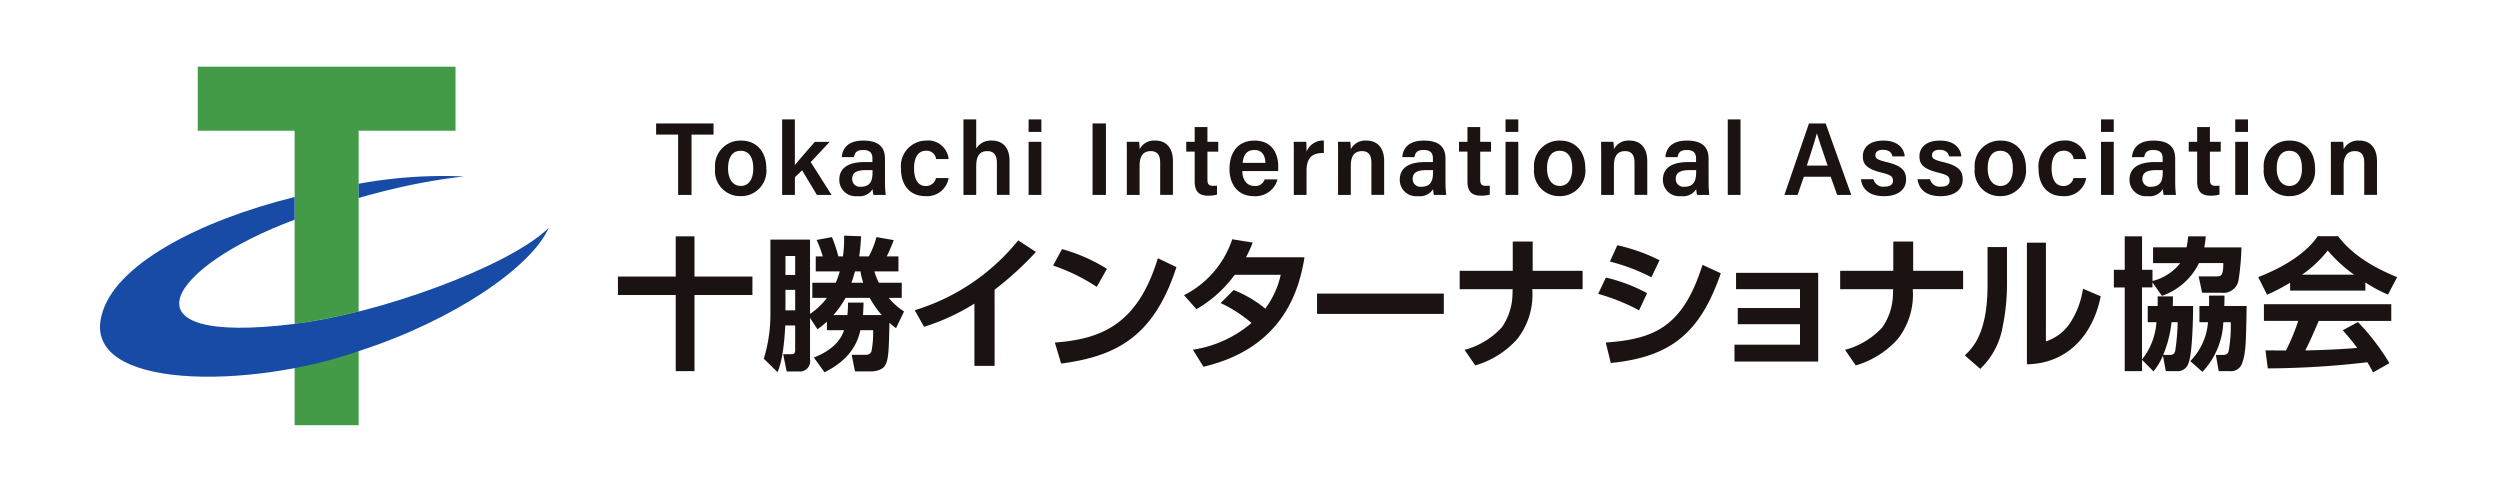 <svg xmlns="http://www.w3.org/2000/svg" xmlns:xlink="http://www.w3.org/1999/xlink" width="300" height="60" viewBox="0 0 300 60"><defs><clipPath id="a"><rect width="300" height="60" transform="translate(118 5661)" fill="#fff"/></clipPath><clipPath id="b"><rect width="30.933" height="30.872" fill="#439b48"/></clipPath><clipPath id="c"><rect width="7.682" height="13.643" fill="#439b48"/></clipPath><clipPath id="d"><rect width="12.645" height="2.658" fill="#174ba5"/></clipPath><clipPath id="e"><rect width="53.828" height="21.561" fill="#174ba5"/></clipPath><clipPath id="f"><rect width="275.657" height="43.021" fill="none"/></clipPath></defs><g transform="translate(-118 -5661)" clip-path="url(#a)"><g transform="translate(130 5669)"><g transform="translate(11.73)" style="isolation:isolate"><g clip-path="url(#b)"><path d="M47.974,0V7.689H36.349V29.378c-.193.048-.392.1-.592.145-2.512.6-4.894,1.046-7.09,1.349V7.689H17.041V0Z" transform="translate(-17.041)" fill="#439b48"/></g></g><g transform="translate(23.355 29.378)" style="isolation:isolate"><g clip-path="url(#c)"><path d="M41.613,42.68V56.323H33.931V44.174c2.2-.3,4.577-.75,7.09-1.349.2-.048.4-.1.592-.145" transform="translate(-33.931 -42.68)" fill="#439b48"/></g></g><g transform="translate(31.037 13.104)" style="isolation:isolate"><g clip-path="url(#d)"><path d="M57.736,19.108a70.37,70.37,0,0,0-8.714,1.549c-1.328.317-2.643.661-3.93,1.039V19.982a56.408,56.408,0,0,1,12.645-.874" transform="translate(-45.091 -19.038)" fill="#174ba5"/></g></g><g transform="translate(0 15.646)" style="isolation:isolate"><g clip-path="url(#e)"><path d="M53.828,26.447v.014c-2.031,4.6-11.24,11.027-22.791,14.758C18.072,45.786-2.234,45.963.2,36.9c1.473-5.974,11.557-11.3,23.155-14.174v2.726c-15.092,5.584-21.56,15.177,0,12.5,10.023-1.169,25.765-6.9,30.472-11.509" transform="translate(0 -22.73)" fill="#174ba5"/></g></g><path d="M90.294,34.407h6.937V29.582h2.249v4.825h6.953v2.214H99.481v9.135H97.231V36.622H90.294Z" transform="translate(-28.142 -9.22)" fill="#1a1311"/><g clip-path="url(#f)"><path d="M126.67,45.752l-.4-1.992h1.631c.464,0,.653-.155.756-.463a12.1,12.1,0,0,0,.189-2.49h-1.528c-.257,1.081-.893,3.365-4.31,5.048l-1.271-1.768c2.8-1.116,3.365-2.593,3.623-3.279H123.3v-1.03a9.8,9.8,0,0,1-1.134.91l-.893-1.356v5a1.222,1.222,0,0,1-1.305,1.426h-1.494l-.429-2.077h.944c.275,0,.5,0,.5-.515V40.24h-1.185c-.189,3.537-.6,4.79-.927,5.6l-1.649-1.614a18.214,18.214,0,0,0,.79-5.632V29.937h4.756v8.912a8.134,8.134,0,0,0,2.026-1.923h-1.751v-1.82h2.815a10.978,10.978,0,0,0,.481-1.356h-2.885v-1.8h.842a12.805,12.805,0,0,0-.739-1.974l1.837-.343a15.746,15.746,0,0,1,.773,2.318h.549a14.685,14.685,0,0,0,.138-2.49l2.043.069c-.034.549-.052,1.133-.224,2.421h1.151a10.485,10.485,0,0,0,.91-2.318l2.077.36a18.314,18.314,0,0,1-.841,1.958h1.408v1.8H129a7.162,7.162,0,0,0,.533,1.356h2.747v1.82h-1.563a8,8,0,0,0,1.837,1.631l-.961,2.009c-.343-.275-.5-.378-.79-.653-.069,3.348-.1,4.5-.566,5.185-.447.653-1.6.653-1.631.653ZM118.325,34.18h1.167V31.9h-1.167Zm0,4.241h1.167V35.964h-1.167Zm11.556.566a11.526,11.526,0,0,1-1.443-2.061h-2.9a10.942,10.942,0,0,1-1.46,2.061h1.683c.052-.55.069-1,.069-1.494H127.7c-.017.361-.017.653-.069,1.494Zm-2.232-3.881a9.715,9.715,0,0,1-.326-1.356h-.653c-.189.653-.257.892-.43,1.356Z" transform="translate(-36.07 -9.181)" fill="#1a1311"/><path d="M151.625,45.34H149.2V37.871a25.832,25.832,0,0,1-6.044,2.781l-1.116-1.991a25.405,25.405,0,0,0,12.414-8.379l2.129,1.39a38.742,38.742,0,0,1-4.962,4.533Z" transform="translate(-44.271 -9.438)" fill="#1a1311"/><path d="M171.4,36.336a22.907,22.907,0,0,0-5.237-2.559l1.064-1.974a20.418,20.418,0,0,1,5.392,2.369Zm-5.032,6.68c5.58-.412,9.942-2.163,12.363-10.114l2.232,1.064c-2.678,8.225-7.057,10.68-13.838,11.574Z" transform="translate(-51.788 -9.912)" fill="#1a1311"/><path d="M194.939,36.177a14.457,14.457,0,0,1,3.795,2.232,10.749,10.749,0,0,0,1.854-4.053h-5.529a14.738,14.738,0,0,1-4.584,4.12L188.981,36.8a11.615,11.615,0,0,0,5.787-6.713l2.455.394a14.38,14.38,0,0,1-.807,1.769h7.023c-.635,4-2.61,10.9-12.123,13.135l-1.271-2.044a14.091,14.091,0,0,0,7.04-3.211,16.439,16.439,0,0,0-3.709-2.386Z" transform="translate(-58.9 -9.376)" fill="#1a1311"/><rect width="15.213" height="2.438" transform="translate(146.046 27.23)" fill="#1a1311"/><path d="M243.409,34V30.48H245.8V34h5.993v2.2h-6.044a8.592,8.592,0,0,1-1.837,6.027,10.855,10.855,0,0,1-5,3.124l-1.288-1.871a9.247,9.247,0,0,0,4.482-2.713,7.161,7.161,0,0,0,1.27-3.966l.018-.6h-6.354V34Z" transform="translate(-73.878 -9.5)" fill="#1a1311"/><path d="M266.093,38.942a23.831,23.831,0,0,0-4.911-1.975l.926-1.958a19.835,19.835,0,0,1,4.946,1.872Zm-4,3.864c5.82-.412,9.272-1.872,11.607-9.324l2.2,1.013c-2.472,7.143-5.958,10.045-13.2,10.766Zm5.477-7.83a23.157,23.157,0,0,0-4.979-1.889l.893-1.957a22.013,22.013,0,0,1,5.065,1.8Z" transform="translate(-81.403 -9.702)" fill="#1a1311"/><path d="M294.994,35.943V46.588H284.949V44.563h7.863V42.107h-7.469v-1.94h7.469V37.9h-7.675V35.943Z" transform="translate(-88.811 -11.202)" fill="#1a1311"/><path d="M309.748,34V30.48h2.386V34h5.993v2.2h-6.044a8.6,8.6,0,0,1-1.837,6.027,10.861,10.861,0,0,1-5,3.124l-1.288-1.871a9.243,9.243,0,0,0,4.482-2.713,7.167,7.167,0,0,0,1.27-3.966l.018-.6h-6.354V34Z" transform="translate(-94.554 -9.5)" fill="#1a1311"/><path d="M330.166,35.436a25.842,25.842,0,0,1-.55,5.478,9.051,9.051,0,0,1-2.662,4.91L325.1,44.21c.945-.91,2.73-2.627,2.73-8.431V31.212h2.336Zm4.67,7.092a5.584,5.584,0,0,0,3.056-2.455,10.194,10.194,0,0,0,1.39-3.864l2.13.911c-.961,4.773-4.1,8.086-8.859,8.156V30.68h2.284Z" transform="translate(-101.325 -9.562)" fill="#1a1311"/><path d="M356.976,43.9a7.917,7.917,0,0,1-1.133,1.889l-1.373-1.39v1.356h-2.079V35.712h-1.305V33.6h1.305V29.582h2.079V33.6h1.253v1.339a6.137,6.137,0,0,0,3.331-2.146h-3.263V30.9h4.018A9.544,9.544,0,0,0,360,29.582h2.112a11.192,11.192,0,0,1-.172,1.322H366.4a30.742,30.742,0,0,1-.326,3.777,1.847,1.847,0,0,1-2.112,1.666h-2.284l-.412-1.957h2.077c.566,0,.893-.018.876-1.6H361.3a7.73,7.73,0,0,1-4.447,3.932l-1.134-1.614v.6h-1.253v8.654a8.126,8.126,0,0,0,1.734-4.481h-1.048v-1.94h1.185a11.175,11.175,0,0,0,0-1.15h1.838c0,.48,0,.772-.018,1.15H360.6c0,.361-.034,5.563-.55,6.834a1.343,1.343,0,0,1-1.39.978H357.32Zm.756-.086c.378,0,.584-.052.721-.5a27.412,27.412,0,0,0,.293-3.434h-.739a13.973,13.973,0,0,1-1,3.932Zm4.774-5.872c.017-.412.017-.67,0-1.253h1.854c0,.378,0,.584-.017,1.253h2.678c-.069,4.121-.085,5.615-.516,6.782a1.406,1.406,0,0,1-1.545,1.03h-1.288l-.343-1.94h.737c.379,0,.653-.034.791-.429a17.519,17.519,0,0,0,.258-3.5h-.893a9.157,9.157,0,0,1-2.507,5.957l-1.459-1.288a7.463,7.463,0,0,0,2.128-4.67h-1.03v-1.94Z" transform="translate(-109.424 -9.22)" fill="#1a1311"/><path d="M380.08,35.137a23.951,23.951,0,0,1-2.764,1.443l-1.065-2.112c4.173-1.631,6.216-3.537,7.143-4.911h2.438c.927,1.167,2.61,3.091,7.092,4.911l-1.1,2.094a16.769,16.769,0,0,1-2.713-1.459v.978H380.08ZM390.039,45.9c-.189-.343-.309-.6-.687-1.219a106.206,106.206,0,0,1-11.951.738l-.275-2.163c.224,0,2.06.017,2.455.017a25.515,25.515,0,0,0,1.477-3.554h-4.121V37.713H392.22v2.009h-8.705c-.653,1.528-1.081,2.507-1.614,3.537.549,0,3.416-.069,6.233-.293-.378-.515-.824-1.081-1.734-2.128l1.82-.979A27.4,27.4,0,0,1,392,44.787Zm-2.284-11.728a17.025,17.025,0,0,1-3.159-2.9,13.7,13.7,0,0,1-3.091,2.9Z" transform="translate(-117.267 -9.212)" fill="#1a1311"/><path d="M99.593,11.236H96.951V9.9h6.889v1.339H101.2v7.238H99.593Z" transform="translate(-30.217 -3.085)" fill="#1a1311"/><path d="M113.381,16.207a3.039,3.039,0,0,1-3.1,3.347,3.009,3.009,0,0,1-3.049-3.321,3.046,3.046,0,0,1,3.124-3.347c1.839,0,3.025,1.326,3.025,3.321m-4.593.013c0,1.289.58,2.107,1.531,2.107s1.494-.806,1.494-2.095c0-1.376-.531-2.12-1.518-2.12-.938,0-1.506.719-1.506,2.108" transform="translate(-33.422 -4.016)" fill="#1a1311"/><path d="M120.444,14.686c.494-.632,1.518-1.785,2.4-2.8h1.778l-2.272,2.429,2.495,3.941h-1.754l-1.778-2.95-.864.83v2.12h-1.531V9.195h1.531Z" transform="translate(-37.062 -2.866)" fill="#1a1311"/><path d="M134.372,17.844a12.765,12.765,0,0,0,.087,1.561h-1.47a3.21,3.21,0,0,1-.1-.694,1.88,1.88,0,0,1-1.84.843,1.952,1.952,0,0,1-2.16-1.983c0-1.437,1.148-2.106,3.011-2.106h.963v-.434c0-.5-.16-1.017-1.111-1.017-.84,0-1.012.384-1.1.855h-1.47c.087-1.041.741-2,2.63-1.982,1.654.012,2.556.668,2.556,2.156Zm-1.494-1.413h-.827c-1.123,0-1.617.335-1.617,1.053a.921.921,0,0,0,1.025.942c1.259,0,1.419-.867,1.419-1.808Z" transform="translate(-40.172 -4.016)" fill="#1a1311"/><path d="M145.355,17.386a2.606,2.606,0,0,1-2.777,2.168c-1.9,0-2.939-1.338-2.939-3.3a3.064,3.064,0,0,1,3.025-3.371,2.469,2.469,0,0,1,2.691,2.218h-1.506a1.131,1.131,0,0,0-1.222-.993c-.913,0-1.42.793-1.42,2.1,0,1.388.519,2.132,1.408,2.132a1.215,1.215,0,0,0,1.222-.954Z" transform="translate(-43.521 -4.017)" fill="#1a1311"/><path d="M152.061,9.195V12.7a2.044,2.044,0,0,1,1.876-.967c1.124,0,2.123.657,2.123,2.442v4.078h-1.518V14.413c0-.917-.346-1.412-1.148-1.412-1.037,0-1.333.743-1.333,1.834v3.421H150.53V9.195Z" transform="translate(-46.916 -2.866)" fill="#1a1311"/><path d="M161.888,9.195h1.531v1.5h-1.531Zm0,2.689h1.531v6.37h-1.531Z" transform="translate(-50.456 -2.866)" fill="#1a1311"/><rect width="1.605" height="8.577" transform="translate(119.106 6.812)" fill="#1a1311"/><path d="M179.009,14.634c0-.546,0-1.115-.012-1.6h1.481a6.866,6.866,0,0,1,.062.892,1.941,1.941,0,0,1,1.889-1.041c1.247,0,2.111.818,2.111,2.454v4.065H183.01V15.513c0-.793-.284-1.363-1.124-1.363-.9,0-1.346.582-1.346,1.759v3.5h-1.531Z" transform="translate(-55.788 -4.016)" fill="#1a1311"/><path d="M189.369,12.3h1.013V10.528h1.531V12.3h1.3v1.178h-1.3v3.346c0,.533.148.756.692.756a3.059,3.059,0,0,0,.456-.024v1.078a3.689,3.689,0,0,1-1.111.124c-1.148,0-1.568-.62-1.568-1.71V13.477h-1.013Z" transform="translate(-59.021 -3.281)" fill="#1a1311"/><path d="M198.45,16.542c0,.955.482,1.785,1.432,1.785a1.154,1.154,0,0,0,1.247-.781h1.543a2.721,2.721,0,0,1-2.839,2.008c-2.049,0-2.926-1.587-2.926-3.247,0-1.971,1-3.421,3-3.421,2.135,0,2.852,1.6,2.852,3.111a3.841,3.841,0,0,1-.025.545Zm2.766-.979c-.012-.855-.383-1.549-1.321-1.549s-1.321.644-1.408,1.549Z" transform="translate(-61.37 -4.016)" fill="#1a1311"/><path d="M208.115,14.758c0-.719,0-1.251-.012-1.723h1.506c.025.149.037.743.037,1.178a2.1,2.1,0,0,1,2.075-1.326v1.487c-1.284-.012-2.075.447-2.075,2.145v2.888h-1.531Z" transform="translate(-64.86 -4.016)" fill="#1a1311"/><path d="M215.833,14.634c0-.546,0-1.115-.012-1.6H217.3a6.75,6.75,0,0,1,.062.892,1.942,1.942,0,0,1,1.889-1.041c1.248,0,2.112.818,2.112,2.454v4.065h-1.531V15.513c0-.793-.284-1.363-1.124-1.363-.9,0-1.346.582-1.346,1.759v3.5h-1.531Z" transform="translate(-67.265 -4.016)" fill="#1a1311"/><path d="M232.087,17.844a12.768,12.768,0,0,0,.087,1.561H230.7a3.248,3.248,0,0,1-.1-.694,1.88,1.88,0,0,1-1.84.843,1.953,1.953,0,0,1-2.16-1.983c0-1.437,1.147-2.106,3.013-2.106h.962v-.434c0-.5-.16-1.017-1.111-1.017-.84,0-1.013.384-1.1.855H226.9c.086-1.041.741-2,2.629-1.982,1.655.012,2.556.668,2.556,2.156Zm-1.494-1.413h-.827c-1.124,0-1.618.335-1.618,1.053a.921.921,0,0,0,1.026.942c1.259,0,1.419-.867,1.419-1.808Z" transform="translate(-70.627 -4.016)" fill="#1a1311"/><path d="M236.923,12.3h1.013V10.528h1.531V12.3h1.3v1.178h-1.3v3.346c0,.533.148.756.691.756a3.054,3.054,0,0,0,.456-.024v1.078a3.689,3.689,0,0,1-1.111.124c-1.148,0-1.567-.62-1.567-1.71V13.477h-1.013Z" transform="translate(-73.842 -3.281)" fill="#1a1311"/><path d="M245.035,9.195h1.531v1.5h-1.531Zm0,2.689h1.531v6.37h-1.531Z" transform="translate(-76.371 -2.866)" fill="#1a1311"/><path d="M256.158,16.207a3.04,3.04,0,0,1-3.1,3.347,3.009,3.009,0,0,1-3.049-3.321,3.046,3.046,0,0,1,3.123-3.347c1.841,0,3.026,1.326,3.026,3.321m-4.593.013c0,1.289.58,2.107,1.531,2.107s1.494-.806,1.494-2.095c0-1.376-.531-2.12-1.518-2.12-.938,0-1.506.719-1.506,2.108" transform="translate(-77.921 -4.016)" fill="#1a1311"/><path d="M261.7,14.634c0-.546,0-1.115-.012-1.6h1.481a6.75,6.75,0,0,1,.062.892,1.941,1.941,0,0,1,1.889-1.041c1.248,0,2.112.818,2.112,2.454v4.065H265.7V15.513c0-.793-.284-1.363-1.124-1.363-.9,0-1.346.582-1.346,1.759v3.5H261.7Z" transform="translate(-81.561 -4.016)" fill="#1a1311"/><path d="M277.954,17.844a12.759,12.759,0,0,0,.087,1.561h-1.47a3.245,3.245,0,0,1-.1-.694,1.88,1.88,0,0,1-1.84.843,1.952,1.952,0,0,1-2.16-1.983c0-1.437,1.147-2.106,3.012-2.106h.964v-.434c0-.5-.161-1.017-1.112-1.017-.839,0-1.013.384-1.1.855h-1.469c.086-1.041.741-2,2.629-1.982,1.655.012,2.556.668,2.556,2.156Zm-1.494-1.413h-.827c-1.124,0-1.618.335-1.618,1.053a.921.921,0,0,0,1.026.942c1.259,0,1.419-.867,1.419-1.808Z" transform="translate(-84.922 -4.016)" fill="#1a1311"/><rect width="1.531" height="9.06" transform="translate(195.332 6.329)" fill="#1a1311"/><path d="M295.986,16.292l-.754,2.181h-1.58L296.6,9.9h2l3.073,8.577h-1.691l-.778-2.181Zm2.852-1.338c-.667-1.958-1.074-3.124-1.284-3.855h-.012c-.211.805-.655,2.181-1.2,3.855Z" transform="translate(-91.523 -3.085)" fill="#1a1311"/><path d="M308.489,17.522a1.206,1.206,0,0,0,1.32.893c.741,0,1.026-.285,1.026-.732,0-.483-.284-.681-1.284-.929-1.987-.483-2.333-1.1-2.333-1.983,0-.929.655-1.883,2.47-1.883s2.493,1.016,2.555,1.9h-1.47c-.061-.3-.271-.793-1.147-.793-.692,0-.9.322-.9.657,0,.36.222.545,1.3.805,2.049.472,2.382,1.178,2.382,2.119,0,1.066-.827,1.983-2.642,1.983-1.84,0-2.63-.9-2.778-2.033Z" transform="translate(-95.678 -4.017)" fill="#1a1311"/><path d="M318.358,17.522a1.208,1.208,0,0,0,1.321.893c.741,0,1.026-.285,1.026-.732,0-.483-.284-.681-1.284-.929-1.988-.483-2.333-1.1-2.333-1.983,0-.929.655-1.883,2.469-1.883s2.494,1.016,2.556,1.9h-1.47c-.061-.3-.271-.793-1.147-.793-.692,0-.9.322-.9.657,0,.36.222.545,1.3.805,2.049.472,2.382,1.178,2.382,2.119,0,1.066-.827,1.983-2.642,1.983-1.84,0-2.63-.9-2.778-2.033Z" transform="translate(-98.754 -4.017)" fill="#1a1311"/><path d="M332.978,16.207a3.04,3.04,0,0,1-3.1,3.347,3.009,3.009,0,0,1-3.049-3.321,3.046,3.046,0,0,1,3.123-3.347c1.841,0,3.026,1.326,3.026,3.321m-4.593.013c0,1.289.58,2.107,1.531,2.107s1.494-.806,1.494-2.095c0-1.376-.531-2.12-1.518-2.12-.938,0-1.506.719-1.506,2.108" transform="translate(-101.863 -4.016)" fill="#1a1311"/><path d="M343.671,17.386a2.606,2.606,0,0,1-2.778,2.168c-1.9,0-2.938-1.338-2.938-3.3a3.064,3.064,0,0,1,3.025-3.371,2.47,2.47,0,0,1,2.692,2.218h-1.507a1.13,1.13,0,0,0-1.222-.993c-.913,0-1.42.793-1.42,2.1,0,1.388.518,2.132,1.408,2.132a1.216,1.216,0,0,0,1.222-.954Z" transform="translate(-105.331 -4.017)" fill="#1a1311"/><path d="M348.846,9.195h1.531v1.5h-1.531Zm0,2.689h1.531v6.37h-1.531Z" transform="translate(-108.726 -2.866)" fill="#1a1311"/><path d="M359.3,17.844a12.773,12.773,0,0,0,.087,1.561h-1.47a3.247,3.247,0,0,1-.1-.694,1.88,1.88,0,0,1-1.84.843,1.953,1.953,0,0,1-2.16-1.983c0-1.437,1.147-2.106,3.013-2.106h.963v-.434c0-.5-.161-1.017-1.112-1.017-.84,0-1.013.384-1.1.855h-1.469c.086-1.041.741-2,2.629-1.982,1.655.012,2.556.668,2.556,2.156Zm-1.494-1.413h-.827c-1.124,0-1.618.335-1.618,1.053a.921.921,0,0,0,1.026.942c1.259,0,1.419-.867,1.419-1.808Z" transform="translate(-110.275 -4.016)" fill="#1a1311"/><path d="M364.137,12.3h1.013V10.528h1.531V12.3h1.3v1.178h-1.3v3.346c0,.533.148.756.691.756a3.067,3.067,0,0,0,.457-.024v1.078a3.7,3.7,0,0,1-1.112.124c-1.148,0-1.567-.62-1.567-1.71V13.477h-1.013Z" transform="translate(-113.491 -3.281)" fill="#1a1311"/><path d="M372.249,9.195h1.531v1.5h-1.531Zm0,2.689h1.531v6.37h-1.531Z" transform="translate(-116.02 -2.866)" fill="#1a1311"/><path d="M383.372,16.207a3.04,3.04,0,0,1-3.1,3.347,3.009,3.009,0,0,1-3.049-3.321,3.046,3.046,0,0,1,3.123-3.347c1.841,0,3.026,1.326,3.026,3.321m-4.593.013c0,1.289.58,2.107,1.531,2.107s1.494-.806,1.494-2.095c0-1.376-.531-2.12-1.518-2.12-.938,0-1.506.719-1.506,2.108" transform="translate(-117.57 -4.016)" fill="#1a1311"/><path d="M388.916,14.634c0-.546,0-1.115-.012-1.6h1.481a6.756,6.756,0,0,1,.062.892,1.942,1.942,0,0,1,1.889-1.041c1.248,0,2.112.818,2.112,2.454v4.065h-1.531V15.513c0-.793-.284-1.363-1.124-1.363-.9,0-1.346.582-1.346,1.759v3.5h-1.531Z" transform="translate(-121.21 -4.016)" fill="#1a1311"/></g></g></g></svg>